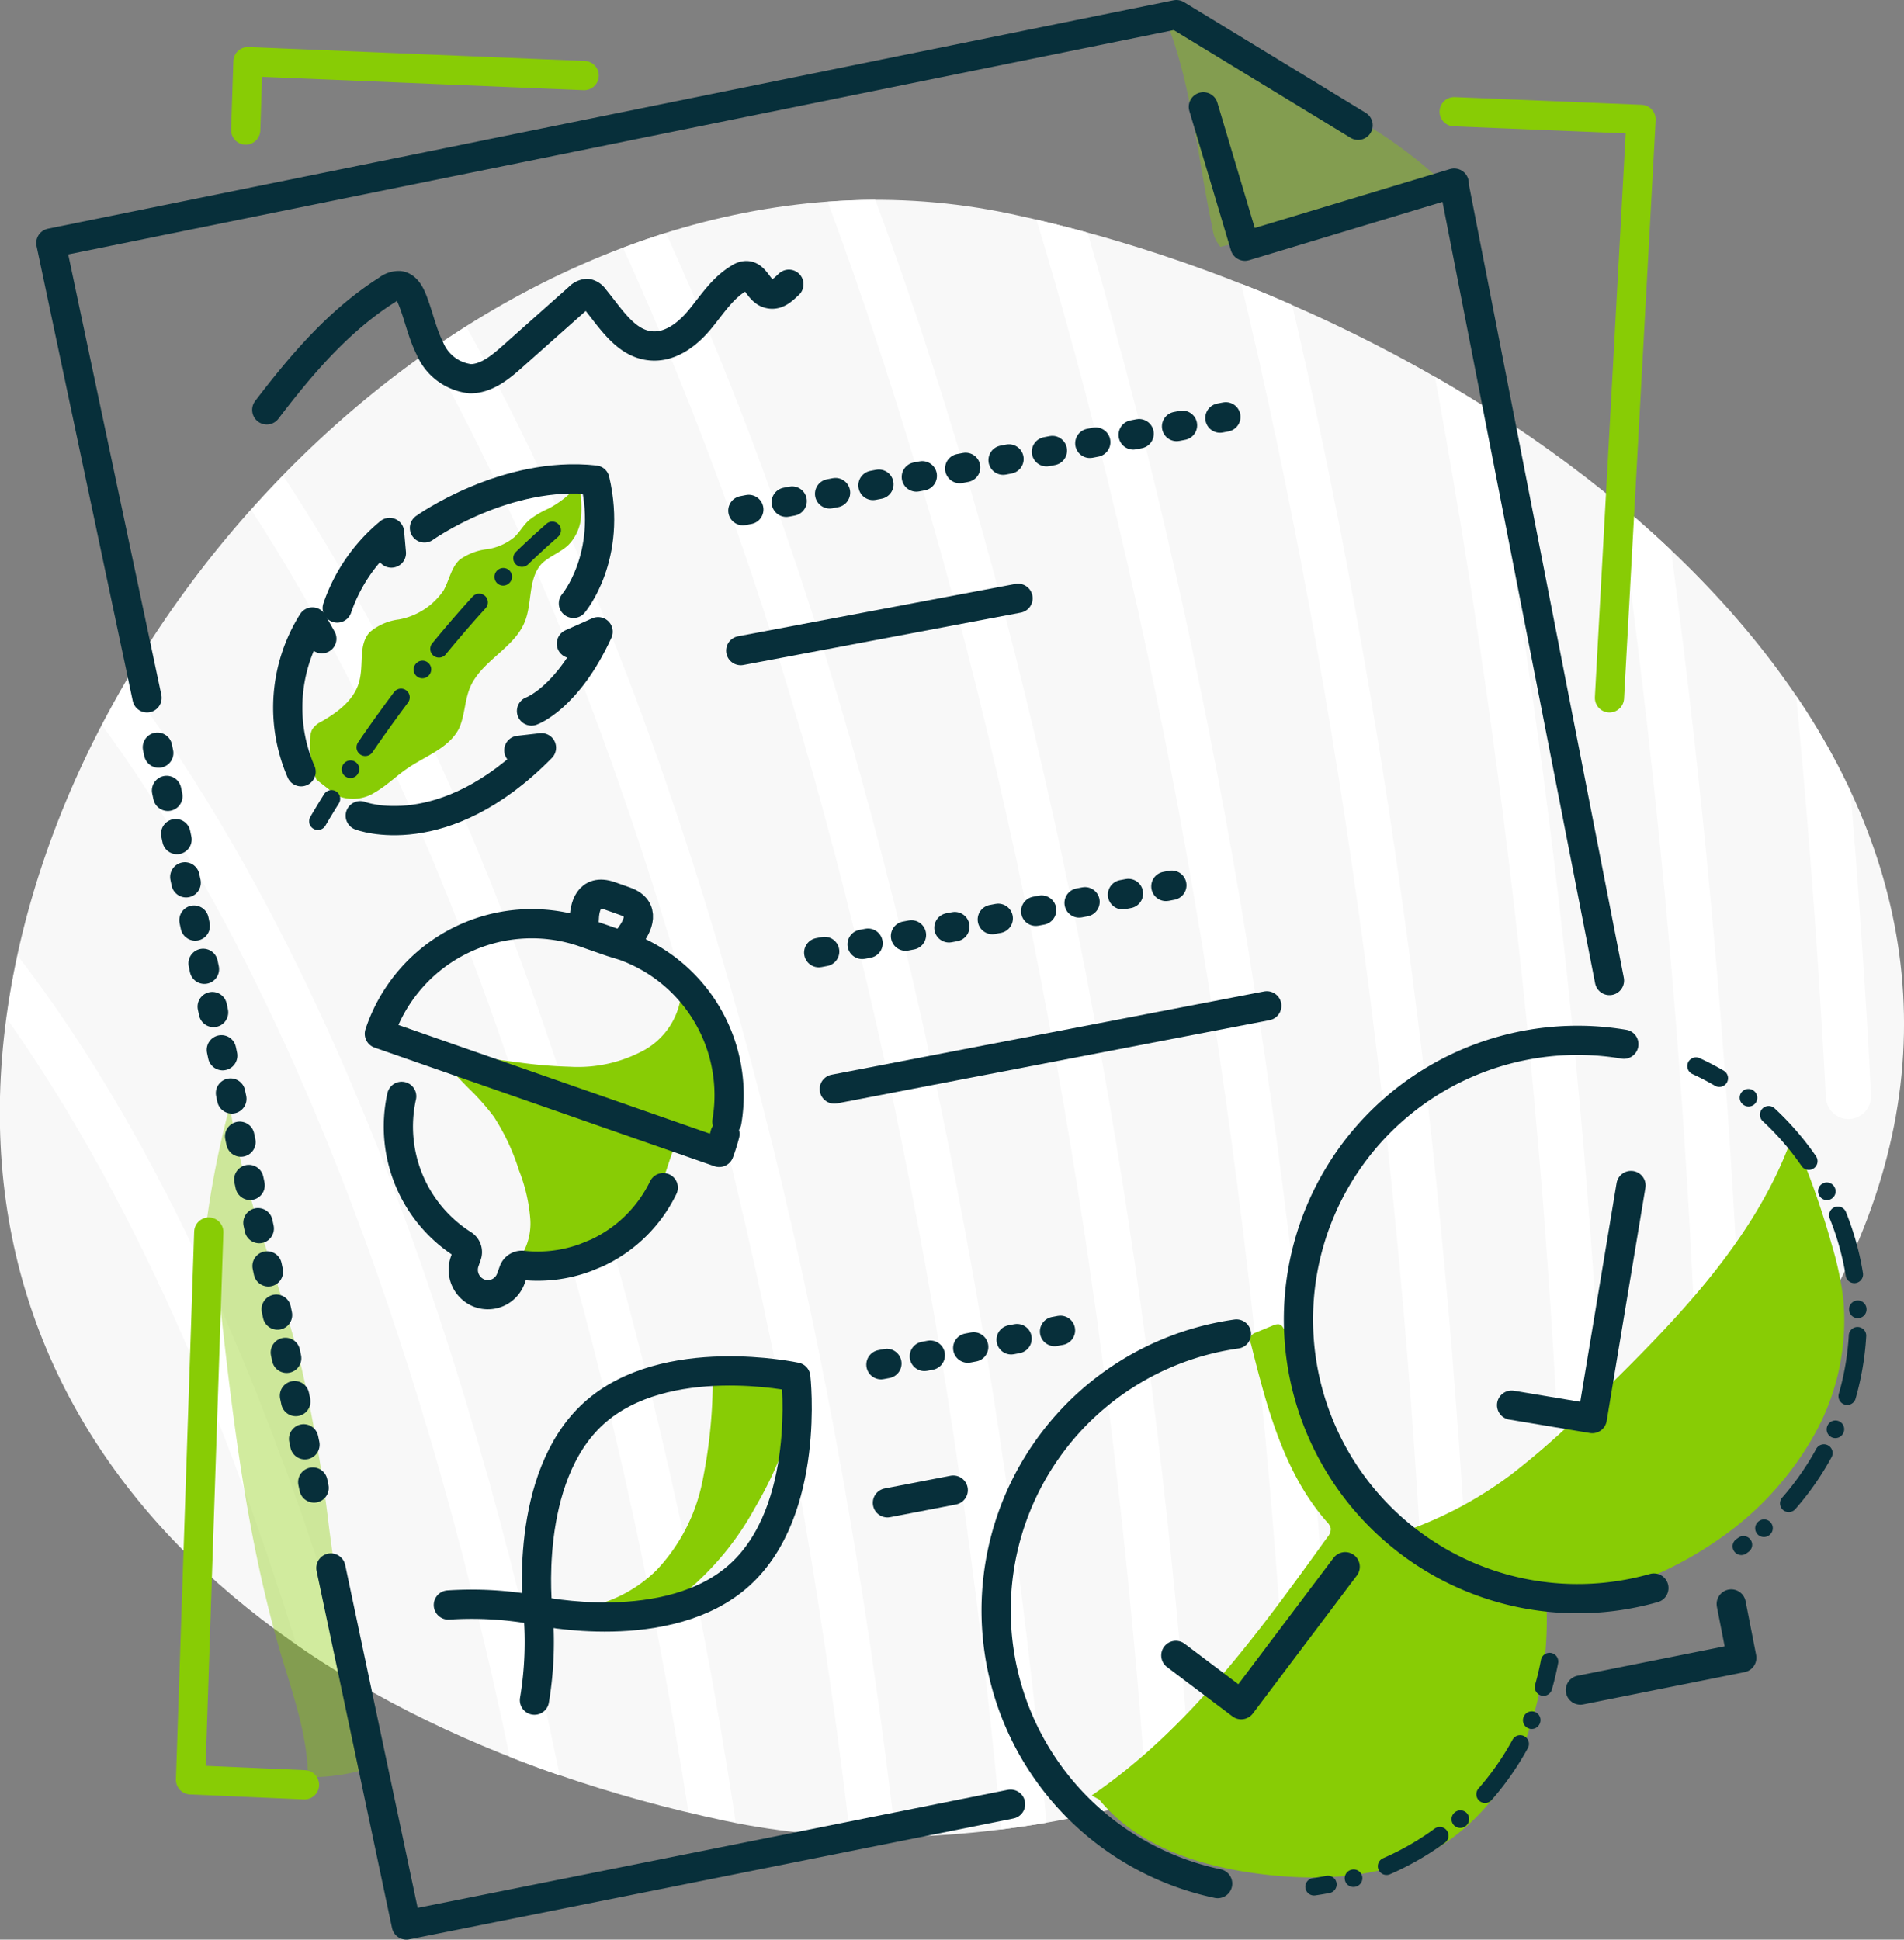 <svg xmlns="http://www.w3.org/2000/svg" viewBox="0 0 168.08 171.21">
  <rect x="0" y="0" width="168.08" height="171.21" fill="#808080" stroke="none"/>
  <defs>
    <style>
      .cls-1 {
        fill: #f8f8f8;
      }

      .cls-2 {
        fill: #fff;
      }

      .cls-3 {
        opacity: 0.39;
      }

      .cls-4 {
        fill: #88cc05;
      }

      .cls-5, .cls-6, .cls-7, .cls-8 {
        fill: none;
        stroke-linecap: round;
        stroke-linejoin: round;
      }

      .cls-5, .cls-6, .cls-7 {
        stroke: #072f3a;
      }

      .cls-5, .cls-8 {
        stroke-width: 2.58px;
      }

      .cls-6 {
        stroke-width: 1.54px;
        stroke-dasharray: 2.32 3.09 0.02;
      }

      .cls-7 {
        stroke-width: 2.6px;
        stroke-dasharray: 0.52 3.38;
      }

      .cls-8 {
        stroke: #88cc05;
      }
    </style>
  </defs>
  <title>Caterers-Benefits-FullIngredients_2</title>
  <g id="Layer_2" data-name="Layer 2">
    <g id="Artwork">
      <path class="cls-1" d="M167.36,98.51c-7,39.17-62.87,70.82-103.36,62.21S-5.94,126.19,1,87,48.74,10.27,89.23,18.88,174.32,59.34,167.36,98.51Z"/>
      <g>
        <path class="cls-2" d="M151.89,124.34a2,2,0,0,0,1.93-2.07c-1-25.19-3.1-49.9-6.31-73.71-1.47-1.4-3-2.75-4.58-4.07a770.44,770.44,0,0,1,6.89,77.93A2,2,0,0,0,151.89,124.34Z"/>
        <path class="cls-2" d="M25.82,131.36c-6.91-19.25-15-35-24.26-47-.2.89-.38,1.78-.54,2.68s-.3,1.91-.43,2.85c10,14.11,18.68,32.93,25.56,55.26q2.49,1.74,5.18,3.31C29.61,142.53,27.78,136.81,25.82,131.36Z"/>
        <path class="cls-2" d="M11.13,60.18C10.39,61.45,9.69,62.73,9,64,24.53,85.23,37,116.76,45,155.08c1.45.57,2.91,1.12,4.41,1.63C41.07,115.88,27.81,82.33,11.13,60.18Z"/>
        <path class="cls-2" d="M161.18,96.87a2,2,0,0,0,2.1,1.9h0a2,2,0,0,0,1.89-2.11q-.71-13.59-1.82-26.84a61.22,61.22,0,0,0-4.79-8.4Q160.24,78.93,161.18,96.87Z"/>
        <path class="cls-2" d="M41.16,28.82c-1.12.71-2.22,1.44-3.3,2.2C55.71,63.14,68.8,108.93,75.05,162.08c1.33,0,2.67.07,4,0C72.76,108.17,59.42,61.59,41.16,28.82Z"/>
        <path class="cls-2" d="M50,96.42C43,74.86,34.56,56.52,25,42c-1,1-1.91,2-2.83,3,17.57,27,31.11,67.28,38.6,114.92,1.08.26,2.17.51,3.27.74l.9.18A418.08,418.08,0,0,0,50,96.42Z"/>
        <path class="cls-2" d="M131.21,36c-1.49-.94-3-1.86-4.53-2.73A715.11,715.11,0,0,1,138.1,141c1.33-1,2.62-2,3.88-3.06A720.53,720.53,0,0,0,131.21,36Z"/>
        <path class="cls-2" d="M114.07,26.92q-2.23-1-4.5-1.87c8.88,37.09,14.61,79.13,16.44,123.77q2-1.11,3.89-2.28C128,104.4,122.65,63.72,114.07,26.92Z"/>
        <path class="cls-2" d="M96.18,21.12,96,20.53q-2.25-.62-4.5-1.14c11.78,38.94,19.58,85.3,22.24,135.32,1.32-.54,2.62-1.1,3.91-1.68C115,105.61,107.67,60.37,96.18,21.12Z"/>
        <path class="cls-2" d="M85,40.89q-3.61-12.18-7.73-23.25c-1.4,0-2.8.06-4.2.17Q77.33,29.29,81.11,42c10.33,34.83,17.18,74.83,20.12,116.9q2-.52,3.93-1.14C102.17,115.74,95.28,75.76,85,40.89Z"/>
        <path class="cls-2" d="M73.49,59.94a311.26,311.26,0,0,0-14.7-39.38c-1.27.4-2.53.84-3.79,1.31A307,307,0,0,1,69.66,61.1c9.08,30,15.43,64.22,18.72,100.38,1.32-.17,2.65-.36,4-.59C89,124.54,82.63,90.13,73.49,59.94Z"/>
      </g>
      <g class="cls-3">
        <path class="cls-4" d="M19.18,112.84c1.23,11.25,2.47,22.57,5.69,33.42.95,3.18,2.07,6.35,2.28,9.66,0,.33.07.71.35.87a.94.94,0,0,0,.5.07,18.09,18.09,0,0,0,3.19-.41.68.68,0,0,0,.66-.92l-2.79-20.59a134.57,134.57,0,0,0-2.42-14.11c-1.9-7.8-5.17-15.28-6.35-23.22a81.71,81.71,0,0,0-2.51,14.48"/>
      </g>
      <path class="cls-4" d="M50.88,142a12.15,12.15,0,0,0,7.1-3.43,15.94,15.94,0,0,0,4-7.68,45.15,45.15,0,0,0,.94-8.69.85.85,0,0,1,.27-.71,1,1,0,0,1,.29-.08,37.45,37.45,0,0,1,6.94-.4c0,4.29-1.63,8.42-3.79,12.11a25.7,25.7,0,0,1-5.94,7.28A13.7,13.7,0,0,1,52,143.64"/>
      <path class="cls-4" d="M45.43,111.63a5.42,5.42,0,0,0,1.38-4.06,14.85,14.85,0,0,0-1-4.28,19.41,19.41,0,0,0-2.2-4.7A21.09,21.09,0,0,0,41.31,96c-1.87-1.92-3.73-3.84-5.75-5.59,2.75,2.35,6.57,2.92,10.16,3.36a41.58,41.58,0,0,0,4.59.39,12.21,12.21,0,0,0,6.6-1.49A6.44,6.44,0,0,0,60.17,87c2.71,2.4,4,6,4.48,9.62a6.4,6.4,0,0,1-.33,3.53,7.26,7.26,0,0,1-1.16,1.6.78.78,0,0,1-.38.29.81.81,0,0,1-.48-.08l-2.66-1c-.56,1.39-.92,2.86-1.54,4.23a12,12,0,0,1-12.46,7"/>
      <path class="cls-4" d="M27.94,68.82a8.22,8.22,0,0,1-.56-3.7,1.77,1.77,0,0,1,.19-.75,2,2,0,0,1,.81-.68c1.43-.82,2.88-1.9,3.32-3.49s-.09-3.26.93-4.39a4.89,4.89,0,0,1,2.58-1.13,6.09,6.09,0,0,0,3.95-2.57c.5-.89.66-2,1.41-2.7a5.21,5.21,0,0,1,2.48-.94,4.94,4.94,0,0,0,2.37-1.07c.48-.46.8-1.07,1.3-1.5a7.77,7.77,0,0,1,1.68-1,8.57,8.57,0,0,0,2.72-2.21,11.44,11.44,0,0,1,.18,2.86,4,4,0,0,1-1.13,2.56c-.7.66-1.69,1-2.35,1.65-1.22,1.31-.82,3.43-1.48,5.09-.93,2.37-3.85,3.48-4.84,5.82-.5,1.18-.46,2.54-1,3.67-.89,1.7-2.92,2.38-4.5,3.46-1,.67-1.84,1.53-2.87,2.12a3.6,3.6,0,0,1-3.4.3"/>
      <path class="cls-4" d="M96.37,158.48c8.54-5.82,14.76-14.39,20.8-22.78a1.16,1.16,0,0,0,.31-.77,1.2,1.2,0,0,0-.36-.61c-3.78-4.31-5.29-10.1-6.68-15.67a.92.92,0,0,1,0-.73.9.9,0,0,1,.45-.31l1.5-.62a1,1,0,0,1,.51-.1c.32.07.47.44.56.76a43.69,43.69,0,0,0,9.35,16.87c3.58,4,8.35,7.51,13.72,7.47a30.86,30.86,0,0,1-1.82,11.52,19.1,19.1,0,0,1-7.07,9.13c-4.75,3.13-10.83,3.49-16.48,2.76-5.27-.68-10.76-2.43-14.12-6.55"/>
      <path class="cls-4" d="M124.05,135.15a34.86,34.86,0,0,0,9.36-5,70.31,70.31,0,0,0,7.13-6.35c7.09-6.94,14.41-14.22,17.71-23.58a72.42,72.42,0,0,1,3.46,9.68,28.58,28.58,0,0,1,1,4.66,20.67,20.67,0,0,1-2.5,12,27.59,27.59,0,0,1-8.27,9.16A33.08,33.08,0,0,1,125.55,141"/>
      <path class="cls-5" d="M23.55,36.18c3.05-4,6.39-7.92,10.65-10.61a1.62,1.62,0,0,1,1.06-.36c.55.07.88.63,1.1,1.14.59,1.44.88,3,1.59,4.41a4.4,4.4,0,0,0,3.57,2.67c1.43,0,2.64-1,3.71-1.95l5.86-5.21a1.12,1.12,0,0,1,.75-.37,1,1,0,0,1,.63.44c1.43,1.73,2.75,4,5,4.19,1.7.15,3.21-1,4.31-2.33s2-2.79,3.5-3.67a1.15,1.15,0,0,1,.53-.2c.85-.08,1.13,1.24,1.93,1.55s1.37-.3,1.9-.79"/>
      <g>
        <path class="cls-6" d="M28.06,72.49s8.81-15.33,20.69-25.68"/>
        <path class="cls-5" d="M26.58,68.12a14.2,14.2,0,0,1,1-13.22l.83,1.48"/>
        <path class="cls-5" d="M29.77,53.67A14.88,14.88,0,0,1,34.39,47l.16,1.82"/>
        <path class="cls-5" d="M31.8,72s7.32,2.84,16-6l-2,.23"/>
        <path class="cls-5" d="M46.92,62.76s3.18-1.12,5.88-7l-2.36,1.05"/>
        <path class="cls-5" d="M50.62,53.26s3.48-4.11,1.9-10.89c-7.91-.87-15.05,4.23-15.05,4.23"/>
      </g>
      <g>
        <path class="cls-5" d="M70.25,121.55S71.6,133.29,65.31,139s-17.83,3.17-17.83,3.17-1.35-11.73,4.94-17.42S70.25,121.55,70.25,121.55Z"/>
        <path class="cls-5" d="M39.58,141.67a31.43,31.43,0,0,1,7.9.48"/>
        <path class="cls-5" d="M47.18,150.07a31,31,0,0,0,.3-7.92"/>
      </g>
      <g>
        <path class="cls-5" d="M64.17,99a14,14,0,0,0-9.07-15.5L54,83.16l-1.12-.39-1.49-.52a14.17,14.17,0,0,0-17.9,9h0l30,10.47h0A16.65,16.65,0,0,0,64,100.1"/>
        <path class="cls-5" d="M35.46,96.77a12.32,12.32,0,0,0,5.43,13.08.79.79,0,0,1,.33.92l-.19.55a2.21,2.21,0,0,0,1.27,2.82,2.16,2.16,0,0,0,2.81-1.32l.22-.61a.78.78,0,0,1,.83-.52A12.19,12.19,0,0,0,51.7,111l1-.41a12.25,12.25,0,0,0,5.85-5.76"/>
        <path class="cls-5" d="M55.62,82.63c.66-.88,1.45-2.42-.45-3.08l-1.33-.47c-1.9-.66-2.24,1-2.27,2.14"/>
      </g>
      <g>
        <g class="cls-3">
          <path class="cls-4" d="M102.67,1.16c2.55,6,3,12.64,4.37,19a3,3,0,0,0,.7,1.63l19.67-5.11a1.47,1.47,0,0,0-.65-1.14,39.53,39.53,0,0,0-10.55-6.8c-1.85-.81-3.78-1.49-5.6-2.38a50.88,50.88,0,0,1-7.82-5.13"/>
        </g>
        <line class="cls-5" x1="142.08" y1="86.55" x2="128.34" y2="16.21"/>
        <polyline class="cls-5" points="139.51 149.18 153.76 146.33 152.83 141.58"/>
        <polyline class="cls-5" points="29.21 138.4 35.87 169.92 89.21 159.25"/>
        <line class="cls-7" x1="13.9" y1="65.96" x2="28.22" y2="133.69"/>
        <polyline class="cls-5" points="119.89 11.06 103.85 1.29 4.49 21.45 12.98 61.6"/>
        <polyline class="cls-5" points="128.37 16.16 109.9 21.73 106.23 9.43"/>
      </g>
      <g>
        <polyline class="cls-8" points="18.43 108.75 16.82 157.1 26.88 157.54"/>
        <polyline class="cls-8" points="51.57 6.67 21.89 5.44 21.69 11.48"/>
        <polyline class="cls-8" points="142.08 61.6 144.87 10.54 128.37 9.86"/>
      </g>
      <line class="cls-7" x1="108.21" y1="36.8" x2="63.43" y2="45.49"/>
      <line class="cls-5" x1="89.87" y1="52.81" x2="65.39" y2="57.43"/>
      <line class="cls-7" x1="103.44" y1="78.14" x2="72.26" y2="84.09"/>
      <line class="cls-5" x1="111.83" y1="88.78" x2="73.65" y2="96.13"/>
      <line class="cls-7" x1="93.61" y1="117.43" x2="76.95" y2="120.61"/>
      <line class="cls-5" x1="84.15" y1="131.53" x2="78.34" y2="132.65"/>
      <g>
        <path class="cls-6" d="M136.79,146.66A24.66,24.66,0,0,1,116,166.54"/>
        <path class="cls-5" d="M107.49,166.26a24.64,24.64,0,0,1,1.66-48.51"/>
        <polyline class="cls-5" points="103.8 146.12 109.57 150.47 118.75 138.29"/>
      </g>
      <g>
        <path class="cls-6" d="M149.72,94.1a24.63,24.63,0,0,1,4,42.39"/>
        <path class="cls-5" d="M146,140.17a24.64,24.64,0,1,1-2.65-48"/>
        <polyline class="cls-5" points="133.44 124.03 140.56 125.22 143.98 104.64"/>
      </g>
    </g>
  </g>
</svg>
